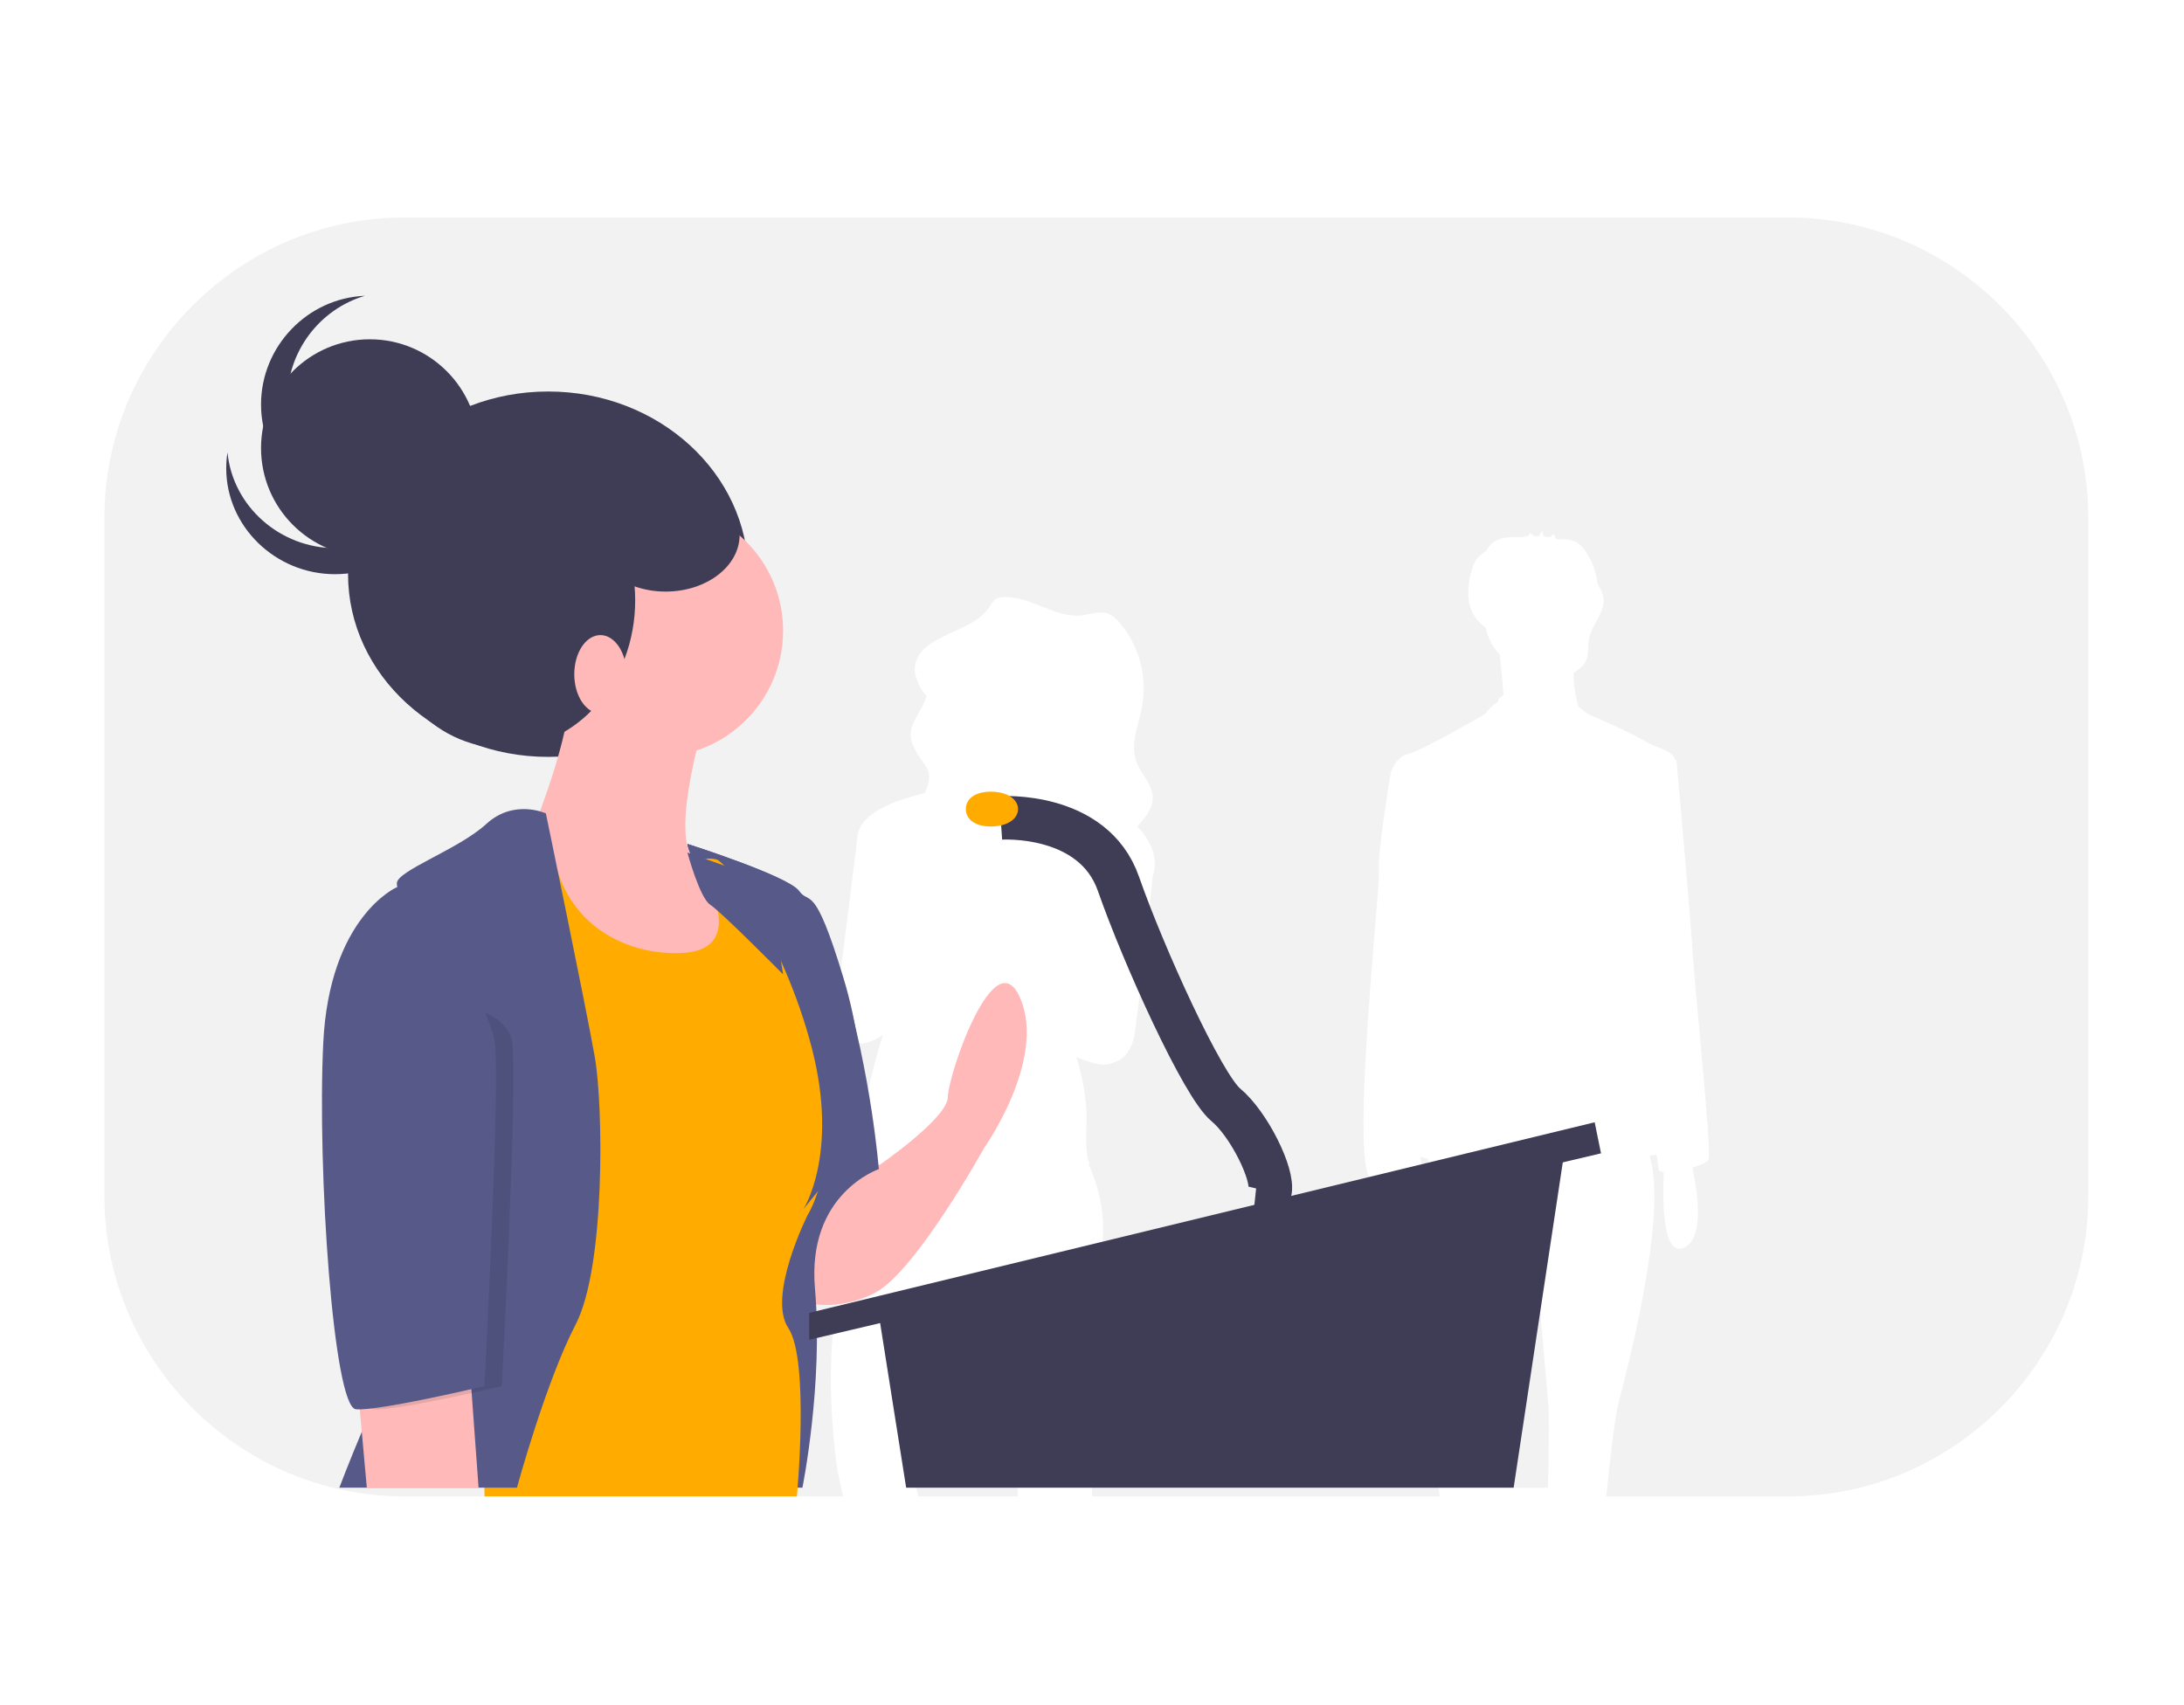 <?xml version="1.0" encoding="UTF-8"?>
<svg width="251px" height="196px" viewBox="0 0 251 196" version="1.1" xmlns="http://www.w3.org/2000/svg" xmlns:xlink="http://www.w3.org/1999/xlink">
    <title>keyword-research copy 54</title>
    <g id="Page-1" stroke="none" stroke-width="1" fill="none" fill-rule="evenodd">
        <g id="keyword-research-copy-54">
            <rect id="Rectangle" fill="#FFFFFF" x="0" y="-1.8189894e-12" width="251" height="196"></rect>
            <g id="Group-27" transform="translate(12, 25)">
                <path d="M165.982,136.847 L164.69,122 L161,137.7 C161,137.7 161.049,141.661 161.171,146 L165.899,146 C166.058,141.04 165.982,136.847 165.982,136.847 Z" id="Fill-1" fill="#F2F2F2"></path>
                <path d="M104.493,143.135 C104.155,141.75 103.917,140.342 103.779,138.923 L103.299,133.798 C103.097,132.394 102.89,131.157 102.682,130.065 C101.153,122.282 99.574,122 99.574,122 C99.507,122.052 99.441,122.109 99.373,122.168 C99.187,122.335 99.015,122.516 98.856,122.709 C96.343,125.882 94.637,134.112 93.741,139.571 C93.247,142.587 93,144.757 93,144.757 C93,144.757 93.224,145.681 93.53,147 L105,147 C104.957,145.698 104.787,144.404 104.493,143.135 Z" id="Fill-2" fill="#F2F2F2"></path>
                <path d="M193.537,0 L34.463,0 C15.508,0 0,15.528 0,34.506 L0,112.494 C0,131.472 15.508,147 34.463,147 L84.881,147 L84.23,143.933 C84.23,143.933 82.556,133.121 84.23,124.69 C84.77,122.046 85.141,119.369 85.34,116.676 C85.549,113.637 86.046,110.624 86.822,107.678 C86.866,107.508 86.916,107.339 86.962,107.17 C86.554,107.059 86.367,106.97 86.461,106.914 C86.723,106.759 86.867,106.286 86.938,105.685 C87.384,101.707 88.234,97.785 89.475,93.979 C87.784,95.043 86.662,95.155 85.927,94.743 C83.344,94.037 84.416,88.221 84.416,88.221 C84.416,88.221 86.021,75.641 86.554,71.086 C86.861,68.467 90.788,66.984 94.265,66.178 C94.632,65.391 94.895,64.599 94.728,63.767 C94.717,63.711 94.7,63.657 94.686,63.602 C94.243,62.619 93.345,61.81 93.008,60.792 C92.858,60.518 92.753,60.222 92.696,59.915 C92.397,58.17 94.027,56.662 94.497,54.983 C94.018,54.519 93.66,53.945 93.455,53.309 C92.739,51.839 93.088,50.073 95.388,48.71 C95.847,48.438 96.333,48.198 96.828,47.968 C97.009,47.85 97.206,47.76 97.412,47.699 C99.058,46.954 100.712,46.232 101.697,44.781 C101.951,44.408 102.173,43.974 102.583,43.778 C102.777,43.695 102.984,43.649 103.194,43.641 C106.365,43.397 109.236,46.12 112.392,45.73 C113.348,45.611 114.324,45.209 115.241,45.499 C115.844,45.689 116.315,46.153 116.72,46.632 C118.952,49.3 119.881,52.831 119.251,56.253 C118.85,58.334 117.877,60.48 118.578,62.483 C119.094,63.954 120.473,65.149 120.483,66.705 C120.491,67.986 119.583,69.008 118.706,70.005 C118.82,70.122 118.931,70.242 119.039,70.365 C121.183,72.811 120.778,74.898 120.476,75.734 L120.476,75.735 L119.373,86.388 L118.443,93.536 C118.443,93.536 118.213,96.469 116.048,97.112 C115.417,97.404 114.591,97.481 113.505,97.15 C112.8,96.936 112.206,96.721 111.702,96.512 C112.178,98.036 112.998,101.146 112.865,104.165 C112.679,108.38 113.237,108.746 113.237,108.746 C113.202,108.79 113.162,108.829 113.119,108.863 C115.327,113.75 115.348,118.763 113.051,123.774 C110.448,129.455 113.237,142.65 113.237,142.65 C113.237,142.65 113.436,144.709 113.525,147 L153.458,147 C152.823,140.934 152.06,134.862 151.721,134.183 C151.162,133.064 151.872,114.629 152.137,108.226 C152.019,108.196 151.904,108.165 151.796,108.134 C151.607,108.08 151.437,108.024 151.28,107.966 C151.272,108.292 151.307,108.617 151.383,108.934 C151.618,109.483 151.054,109.887 150.096,110.162 C150.653,112.885 151.341,117.95 149.013,118.932 C146.618,119.942 146.57,113.809 146.702,110.612 C146.4,110.623 146.097,110.629 145.798,110.629 C142.921,110.629 146.644,77.246 146.475,75.043 C146.306,72.84 147.829,63.859 147.829,63.859 C147.829,63.859 148.336,61.995 149.859,61.656 C151.383,61.317 158.66,57.08 158.66,57.08 C159.069,56.505 159.587,56.014 160.183,55.637 L160.183,55.386 C160.373,55.209 160.575,55.045 160.787,54.896 C160.699,53.416 160.499,51.505 160.353,50.215 C159.535,49.38 158.982,48.322 158.765,47.173 C158.453,46.929 158.157,46.666 157.879,46.384 C157.18,45.582 156.779,44.563 156.743,43.499 C156.712,42.442 156.865,41.388 157.195,40.384 C157.281,40.05 157.413,39.73 157.587,39.433 C157.826,39.088 158.127,38.79 158.473,38.553 C158.576,38.477 158.682,38.405 158.788,38.333 C159.012,37.897 159.341,37.523 159.745,37.245 C160.609,36.677 161.721,36.723 162.754,36.749 C162.769,36.75 162.785,36.75 162.8,36.75 C162.992,36.719 163.184,36.693 163.377,36.673 C163.608,36.627 163.79,36.449 163.84,36.219 C163.98,36.354 164.12,36.488 164.259,36.623 C164.469,36.62 164.679,36.623 164.888,36.633 C164.981,36.421 165.09,36.216 165.215,36.02 C165.291,36.239 165.368,36.458 165.445,36.676 C165.655,36.699 165.865,36.727 166.073,36.764 C166.238,36.633 166.403,36.502 166.567,36.371 C166.604,36.342 166.734,36.771 166.8,36.918 C166.914,36.947 167.027,36.978 167.139,37.013 C167.313,37.005 167.508,36.972 167.615,36.974 C168.211,36.953 168.8,37.101 169.316,37.398 C169.767,37.727 170.137,38.154 170.397,38.648 C171.062,39.701 171.475,40.894 171.604,42.133 C171.927,42.581 172.155,43.091 172.273,43.631 C172.553,45.332 170.938,46.754 170.618,48.447 C170.448,49.351 170.642,50.352 170.183,51.148 C169.982,51.469 169.718,51.746 169.407,51.962 C169.224,52.099 169.033,52.225 168.834,52.34 C168.845,53.365 168.963,54.385 169.185,55.386 L169.403,56.222 C169.741,56.466 170.106,56.749 170.507,57.08 C170.507,57.08 175.246,59.114 176.938,60.131 C178.426,61.024 180.044,61.134 180.528,62.298 L180.662,62.334 C180.662,62.334 182.354,81.143 182.523,84.363 C182.693,87.583 184.724,107.409 184.385,108.256 C184.26,108.57 183.462,108.93 182.498,109.216 C183.06,111.79 183.968,117.387 181.508,118.424 C179.014,119.475 179.065,112.779 179.214,109.721 C178.881,109.691 178.663,109.604 178.631,109.442 C178.603,109.305 178.515,108.683 178.388,107.734 C178.177,107.767 177.958,107.801 177.725,107.836 C177.679,107.843 177.63,107.851 177.582,107.858 C179.728,114.616 174.975,132.539 174.061,136.047 C173.584,137.881 173.069,142.413 172.604,147 L193.537,147 C212.492,147 228,131.472 228,112.494 L228,34.506 C228,15.528 212.492,0 193.537,0 Z" id="Fill-3" fill="#F2F2F2"></path>
                <path d="M51,20 C63.694,20 74,29.41 74,41 C74,52.59 63.694,62 51,62 C38.306,62 28,52.59 28,41 C28,29.41 38.306,20 51,20 Z" id="Fill-4" fill="#3F3D56"></path>
                <path d="M89.083,108.899 C89.083,108.899 96.939,103.515 96.939,101.068 C96.939,98.62 102.34,82.712 105.286,89.809 C108.232,96.907 101.112,106.941 101.112,106.941 C101.112,106.941 93.257,121.137 88.592,123.584 C83.928,126.032 80,124.563 80,124.563 L80,117.955 L84.488,111.333 C85.518,109.813 87.243,108.899 89.083,108.899 Z" id="Fill-5" fill="#FFB9B9"></path>
                <path d="M67,72 C67,72 78.536,75.689 79.739,77.392 C80.941,79.095 81.423,76.176 84.79,87.367 C88.158,98.558 89,109.385 89,109.385 C89,109.385 80.701,112.183 81.663,123.131 C82.625,134.079 80.22,146 80.22,146 L77.217,146 L70.598,125.32 L78.536,93.936 C78.536,93.936 67.251,74.637 67,72 Z" id="Fill-6" fill="#575A89"></path>
                <path d="M63.5,33 C71.503,33 78,39.497 78,47.5 C78,55.503 71.503,62 63.5,62 C55.497,62 49,55.503 49,47.5 C49,39.497 55.497,33 63.5,33 Z" id="Fill-7" fill="#FFB9B9"></path>
                <path d="M68.742,58.674 C68.742,58.674 64.629,72.297 68.258,74.243 C71.887,76.189 76,84.946 76,84.946 L69.71,92 L55.194,92 L48.661,84.702 L46,72.297 L49.629,69.378 C49.629,69.378 53.5,59.647 53.5,54.539 C53.5,49.431 68.742,58.674 68.742,58.674 Z" id="Fill-8" fill="#FFB9B9"></path>
                <path d="M70.241,73.772 C70.241,73.772 67.29,73.038 69.011,75.976 C70.732,78.915 72.454,84.303 66.307,84.548 C60.161,84.793 54.014,81.609 52.047,74.997 C50.08,68.384 49.343,68.874 48.605,69.119 C47.868,69.364 40,77.446 40,77.446 L42.704,92.63 L43.688,147 L79.583,147 C79.583,147 81.059,131.326 78.6,127.652 C76.141,123.979 80.813,114.672 80.813,114.672 C80.813,114.672 84.992,108.304 81.796,96.059 C78.6,83.814 71.47,73.772 70.241,73.772 Z" id="Fill-9" fill="#FFAB00"></path>
                <path d="M50.735,68.495 C50.735,68.495 47.065,66.789 43.884,69.713 C40.703,72.638 33.607,75.075 33.607,76.538 C33.607,78 39.724,119.677 35.564,126.989 C31.404,134.301 27,146 27,146 L47.411,146 C47.411,146 50.735,133.814 54.161,127.233 C57.587,120.652 57.342,102.129 56.363,96.523 C55.385,90.918 50.735,68.495 50.735,68.495 Z" id="Fill-10" fill="#575A89"></path>
                <polygon id="Fill-11" fill="#FFB9B9" points="29 133.152 30.157 146 43 146 41.832 130"></polygon>
                <polygon id="Fill-12" fill="#3F3D56" points="89 126.123 92.141 146 161.96 146 168 106"></polygon>
                <polygon id="Fill-13" fill="#3F3D56" points="171.27 104 172 107.571 81 129 81 125.905"></polygon>
                <polygon id="Fill-14" fill="#3F3D56" points="132.455 110.75 132 115 137 114.25 134.955 110"></polygon>
                <path d="M103,69.016 C103,69.016 113.638,68.284 116.539,76.587 C119.44,84.891 126.21,99.789 128.87,101.987 C131.529,104.185 134.43,110.046 133.947,112" id="Stroke-15" stroke="#3F3D56" stroke-width="5"></path>
                <path d="M105,68 C105,69.104 103.802,70 101.88,70 C99.958,70 99,69.104 99,68 C99,66.896 99.958,66 101.88,66 C103.802,66 105,66.896 105,68 Z" id="Fill-16" fill="#FFAB00"></path>
                <path d="M86.513,106.315 C86.513,106.315 88.332,98.631 84.937,87.409 C81.541,76.187 81.056,79.115 79.844,77.407 C78.631,75.699 67,72 67,72 C67.083,72.869 68.367,75.541 70.055,78.739 C69.751,77.586 69.291,76.481 68.687,75.455 C66.989,72.528 69.9,73.26 69.9,73.26 C71.112,73.26 78.146,83.262 81.299,95.46 C84.452,107.657 80.329,114 80.329,114 L86.513,106.315 Z" id="Fill-17" fill="#575A89"></path>
                <path d="M67,73 C67,73 68.419,78.235 69.627,78.998 C70.835,79.761 78,87 78,87 L77.068,81.159 L73.232,75.564 L72.212,74.844 L67,73 Z" id="Fill-18" fill="#575A89"></path>
                <path d="M35.237,89.457 L35.564,77 C35.564,77 27.852,80.386 27.149,94.899 C26.446,109.412 28.321,136.744 30.9,136.986 C33.479,137.228 45.67,134.325 45.67,134.325 C45.67,134.325 47.546,99.253 46.842,94.657 C46.139,90.061 35.237,89.457 35.237,89.457 Z" id="Fill-19" fill-opacity="0.1" fill="#000000"></path>
                <path d="M35.464,77 L33.564,77 C33.564,77 25.852,80.386 25.149,94.899 C24.446,109.412 26.321,136.744 28.9,136.986 C31.479,137.228 43.67,134.325 43.67,134.325 C43.67,134.325 45.546,99.253 44.842,94.657 C44.139,90.061 35.464,77 35.464,77 Z" id="Fill-20" fill="#575A89"></path>
                <path d="M46,27 C54.279,27 61,34.617 61,44 C61,53.383 54.279,61 46,61 C37.721,61 31,53.383 31,44 C31,34.617 37.721,27 46,27 Z" id="Fill-21" fill="#3F3D56"></path>
                <path d="M57,48 C58.656,48 60,50.016 60,52.5 C60,54.984 58.656,57 57,57 C55.344,57 54,54.984 54,52.5 C54,50.016 55.344,48 57,48 Z" id="Fill-22" fill="#FFB9B9"></path>
                <path d="M30.5,14 C37.399,14 43,19.601 43,26.5 C43,33.399 37.399,39 30.5,39 C23.601,39 18,33.399 18,26.5 C18,19.601 23.601,14 30.5,14 Z" id="Fill-23" fill="#3F3D56"></path>
                <path d="M32.256,36.69 C30.5,37.559 28.557,38.012 26.587,38.012 C20.176,38.012 14.751,33.212 14.143,27 C14.048,27.607 14,28.22 14,28.834 C14,35.508 19.643,41 26.5,41 C33.357,41 39,35.508 39,28.834 C39,28.447 38.981,28.062 38.943,27.677 C38.34,31.553 35.846,34.914 32.256,36.69 Z" id="Fill-24" fill="#3F3D56"></path>
                <path d="M23.664,28.695 C21.95,26.496 21.019,23.782 21.019,20.991 C21.019,15.468 24.663,10.569 29.938,9 C23.306,9.278 18,14.831 18,21.494 C18,28.355 23.624,34 30.458,34 C31.658,34 32.85,33.826 34,33.484 C29.99,33.656 26.135,31.87 23.664,28.695 Z" id="Fill-25" fill="#3F3D56"></path>
                <path d="M64.5,30 C69.191,30 73,32.913 73,36.5 C73,40.087 69.191,43 64.5,43 C59.809,43 56,40.087 56,36.5 C56,32.913 59.809,30 64.5,30 Z" id="Fill-26" fill="#3F3D56"></path>
            </g>
        </g>
    </g>
</svg>